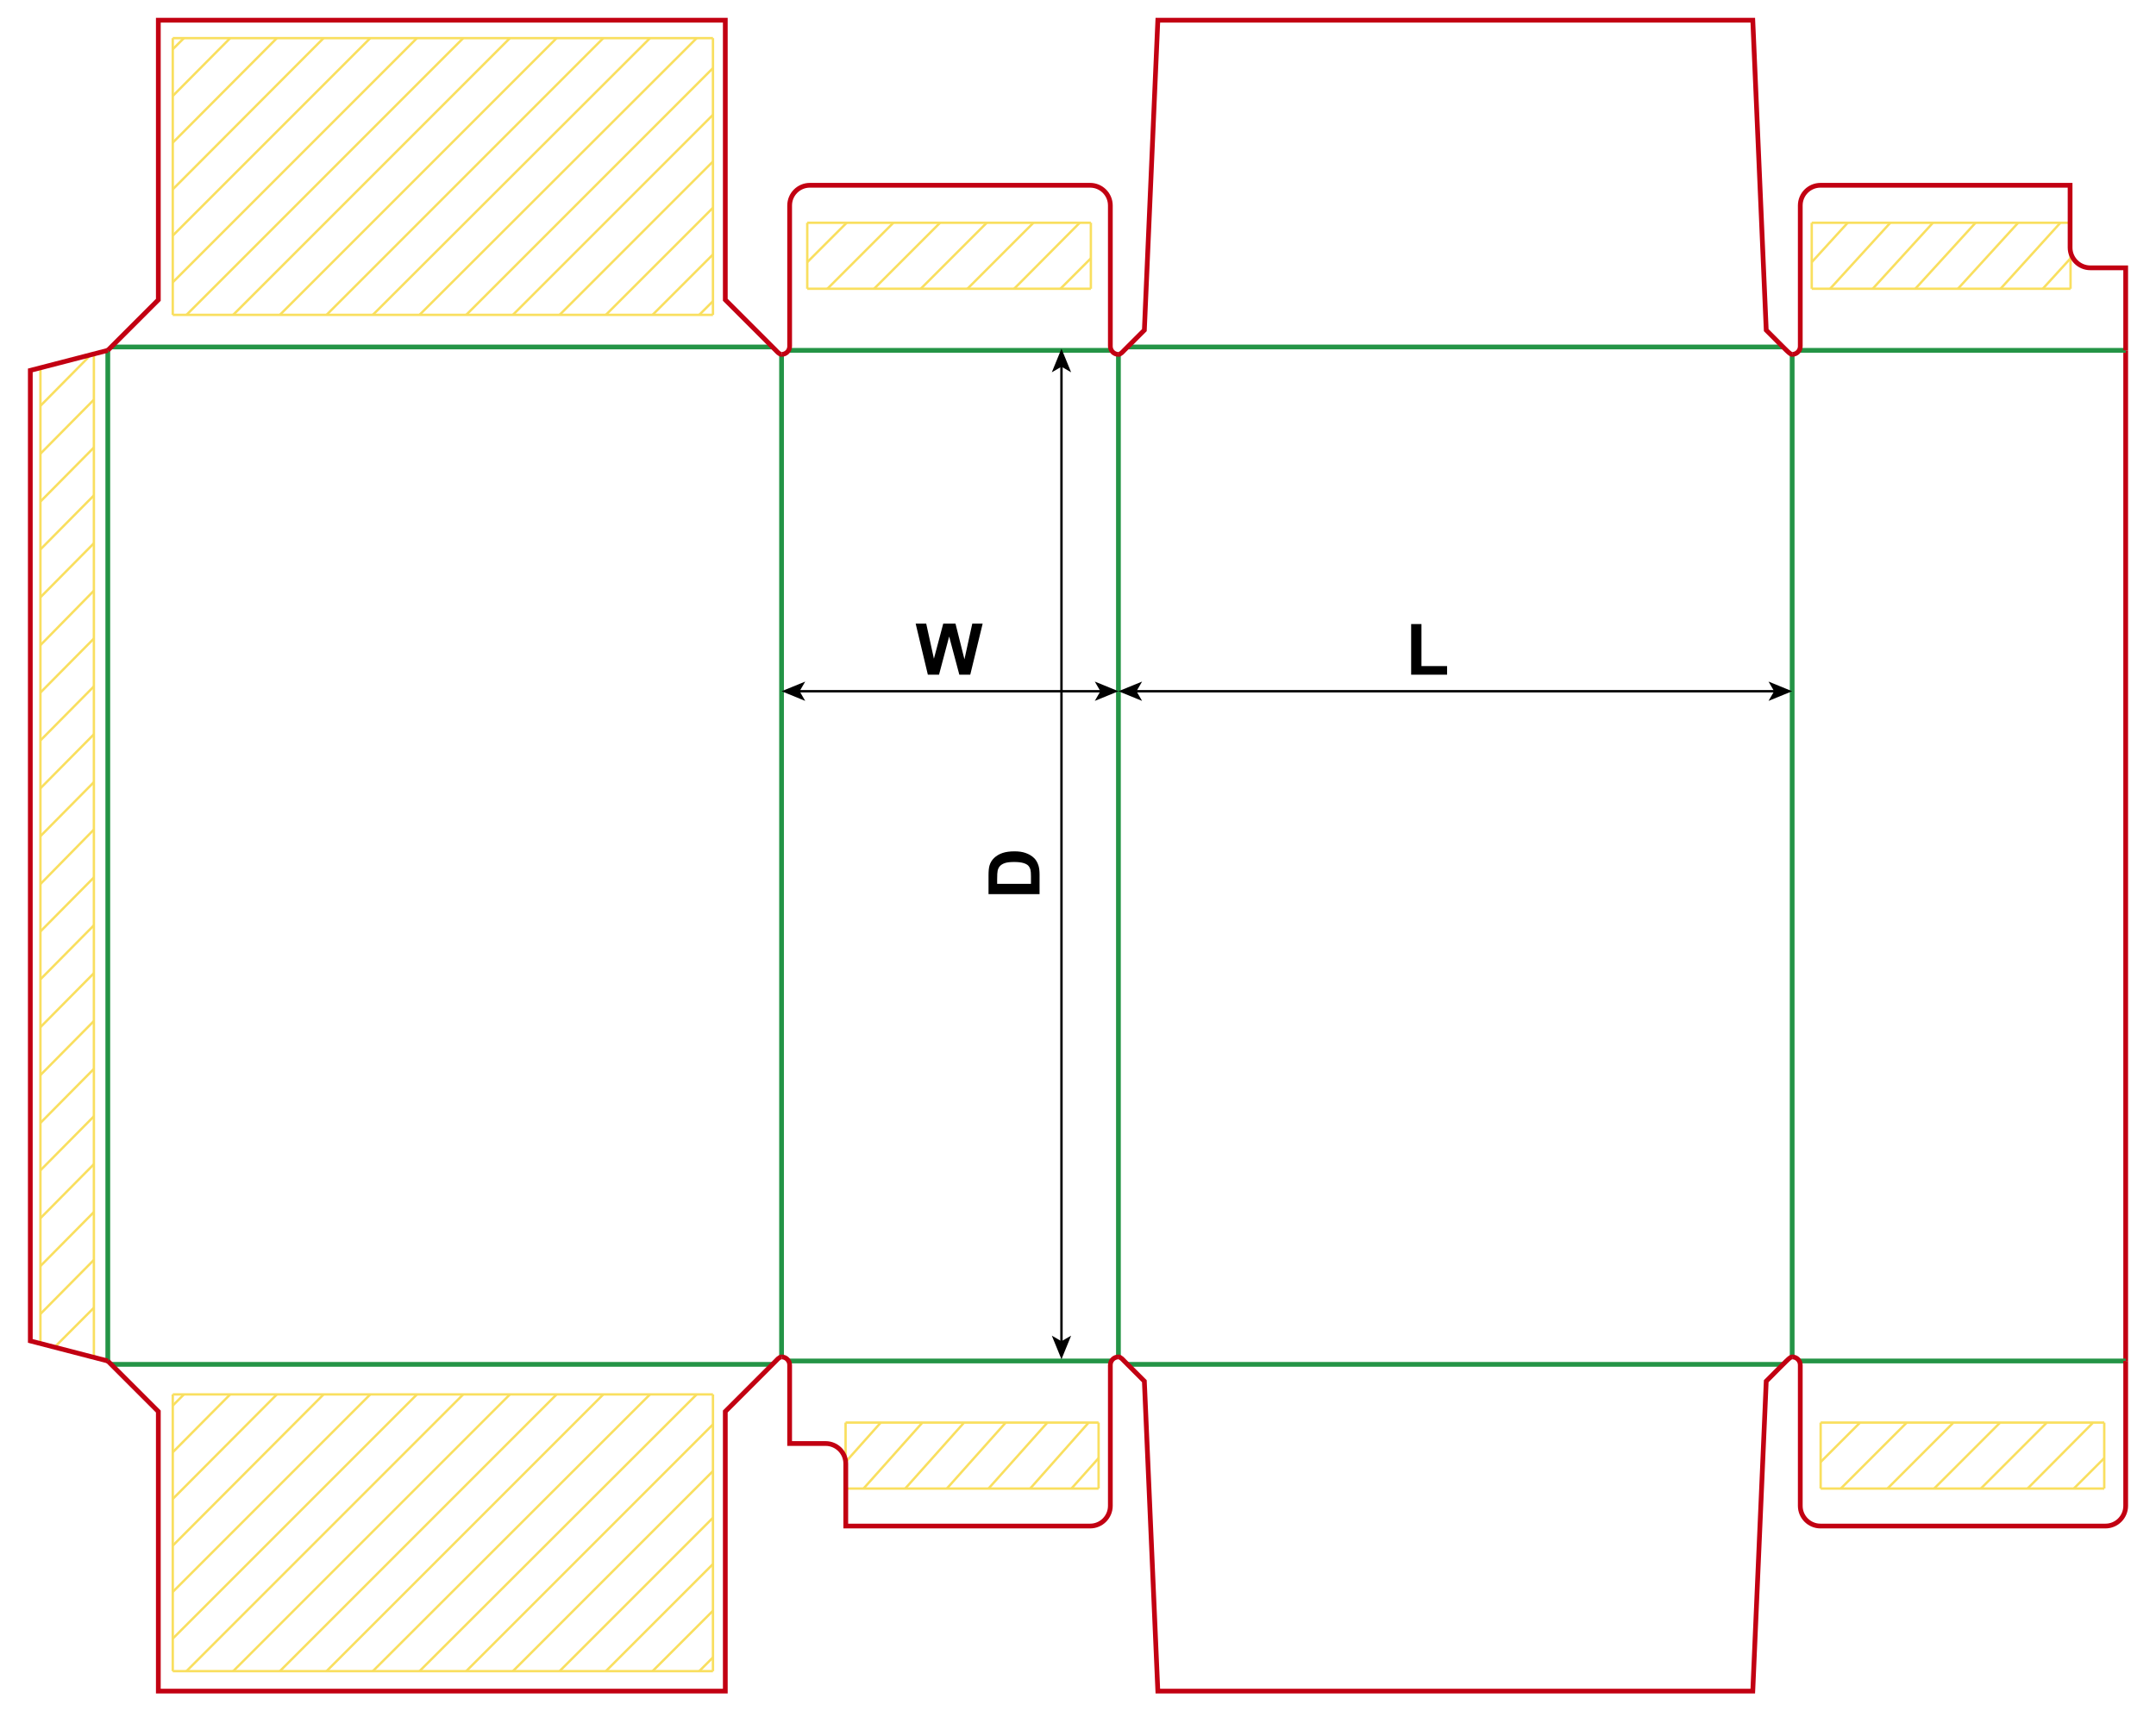 <?xml version="1.0" encoding="iso-8859-1"?> <!-- Generator: Adobe Illustrator 21.1.0, SVG Export Plug-In . SVG Version: 6.00 Build 0)  --> <svg version="1.1" id="Layer_1" xmlns="http://www.w3.org/2000/svg" xmlns:xlink="http://www.w3.org/1999/xlink" x="0px" y="0px" viewBox="0 0 907.087 720" style="enable-background:new 0 0 907.087 720;" xml:space="preserve"> <g>  <line style="fill:none;stroke:#F9DF5F;stroke-width:1;stroke-miterlimit:10;" x1="17.008" y1="565.367" x2="17.008" y2="155.59"/>  <line style="fill:none;stroke:#F9DF5F;stroke-width:1;stroke-miterlimit:10;" x1="39.499" y1="149.494" x2="39.499" y2="571.464"/>  <line style="fill:none;stroke:#F9DF5F;stroke-width:1;stroke-miterlimit:10;" x1="17.008" y1="371.933" x2="39.499" y2="349.024"/>  <line style="fill:none;stroke:#F9DF5F;stroke-width:1;stroke-miterlimit:10;" x1="17.008" y1="351.796" x2="39.499" y2="329.071"/>  <line style="fill:none;stroke:#F9DF5F;stroke-width:1;stroke-miterlimit:10;" x1="17.008" y1="331.658" x2="39.499" y2="308.933"/>  <line style="fill:none;stroke:#F9DF5F;stroke-width:1;stroke-miterlimit:10;" x1="17.008" y1="311.52" x2="39.499" y2="288.796"/>  <line style="fill:none;stroke:#F9DF5F;stroke-width:1;stroke-miterlimit:10;" x1="17.008" y1="291.382" x2="39.499" y2="268.658"/>  <line style="fill:none;stroke:#F9DF5F;stroke-width:1;stroke-miterlimit:10;" x1="17.008" y1="271.429" x2="39.499" y2="248.52"/>  <line style="fill:none;stroke:#F9DF5F;stroke-width:1;stroke-miterlimit:10;" x1="17.008" y1="251.291" x2="39.499" y2="228.567"/>  <line style="fill:none;stroke:#F9DF5F;stroke-width:1;stroke-miterlimit:10;" x1="17.008" y1="231.153" x2="39.499" y2="208.429"/>  <line style="fill:none;stroke:#F9DF5F;stroke-width:1;stroke-miterlimit:10;" x1="17.008" y1="211.016" x2="39.499" y2="188.291"/>  <line style="fill:none;stroke:#F9DF5F;stroke-width:1;stroke-miterlimit:10;" x1="17.008" y1="190.878" x2="39.499" y2="168.153"/>  <line style="fill:none;stroke:#F9DF5F;stroke-width:1;stroke-miterlimit:10;" x1="17.008" y1="170.74" x2="37.471" y2="150.048"/>  <line style="fill:none;stroke:#F9DF5F;stroke-width:1;stroke-miterlimit:10;" x1="17.008" y1="391.886" x2="39.499" y2="369.162"/>  <line style="fill:none;stroke:#F9DF5F;stroke-width:1;stroke-miterlimit:10;" x1="17.008" y1="412.024" x2="39.499" y2="389.3"/>  <line style="fill:none;stroke:#F9DF5F;stroke-width:1;stroke-miterlimit:10;" x1="17.008" y1="432.162" x2="39.499" y2="409.438"/>  <line style="fill:none;stroke:#F9DF5F;stroke-width:1;stroke-miterlimit:10;" x1="17.008" y1="452.3" x2="39.499" y2="429.576"/>  <line style="fill:none;stroke:#F9DF5F;stroke-width:1;stroke-miterlimit:10;" x1="17.008" y1="472.438" x2="39.499" y2="449.713"/>  <line style="fill:none;stroke:#F9DF5F;stroke-width:1;stroke-miterlimit:10;" x1="17.008" y1="492.391" x2="39.499" y2="469.666"/>  <line style="fill:none;stroke:#F9DF5F;stroke-width:1;stroke-miterlimit:10;" x1="17.008" y1="512.529" x2="39.499" y2="489.804"/>  <line style="fill:none;stroke:#F9DF5F;stroke-width:1;stroke-miterlimit:10;" x1="17.008" y1="532.666" x2="39.499" y2="509.942"/>  <line style="fill:none;stroke:#F9DF5F;stroke-width:1;stroke-miterlimit:10;" x1="17.008" y1="552.804" x2="39.499" y2="530.08"/>  <line style="fill:none;stroke:#F9DF5F;stroke-width:1;stroke-miterlimit:10;" x1="22.907" y1="566.845" x2="39.499" y2="550.218"/> </g> <g>  <line style="fill:none;stroke:#F9DF5F;stroke-width:1;stroke-miterlimit:10;" x1="339.638" y1="121.48" x2="458.953" y2="121.48"/>  <line style="fill:none;stroke:#F9DF5F;stroke-width:1;stroke-miterlimit:10;" x1="458.953" y1="121.48" x2="458.953" y2="93.724"/>  <line style="fill:none;stroke:#F9DF5F;stroke-width:1;stroke-miterlimit:10;" x1="458.953" y1="93.724" x2="339.638" y2="93.724"/>  <line style="fill:none;stroke:#F9DF5F;stroke-width:1;stroke-miterlimit:10;" x1="339.638" y1="93.724" x2="339.638" y2="121.48"/>  <line style="fill:none;stroke:#F9DF5F;stroke-width:1;stroke-miterlimit:10;" x1="446.157" y1="121.48" x2="458.953" y2="108.683"/>  <line style="fill:none;stroke:#F9DF5F;stroke-width:1;stroke-miterlimit:10;" x1="426.691" y1="121.48" x2="454.267" y2="93.724"/>  <line style="fill:none;stroke:#F9DF5F;stroke-width:1;stroke-miterlimit:10;" x1="407.046" y1="121.48" x2="434.802" y2="93.724"/>  <line style="fill:none;stroke:#F9DF5F;stroke-width:1;stroke-miterlimit:10;" x1="387.4" y1="121.48" x2="415.156" y2="93.724"/>  <line style="fill:none;stroke:#F9DF5F;stroke-width:1;stroke-miterlimit:10;" x1="367.755" y1="121.48" x2="395.511" y2="93.724"/>  <line style="fill:none;stroke:#F9DF5F;stroke-width:1;stroke-miterlimit:10;" x1="348.109" y1="121.48" x2="375.865" y2="93.724"/>  <line style="fill:none;stroke:#F9DF5F;stroke-width:1;stroke-miterlimit:10;" x1="339.638" y1="110.305" x2="356.22" y2="93.724"/> </g> <g>  <line style="fill:none;stroke:#F9DF5F;stroke-width:1;stroke-miterlimit:10;" x1="762.246" y1="121.48" x2="871.133" y2="121.48"/>  <line style="fill:none;stroke:#F9DF5F;stroke-width:1;stroke-miterlimit:10;" x1="871.133" y1="121.48" x2="871.133" y2="93.724"/>  <line style="fill:none;stroke:#F9DF5F;stroke-width:1;stroke-miterlimit:10;" x1="871.133" y1="93.724" x2="762.246" y2="93.724"/>  <line style="fill:none;stroke:#F9DF5F;stroke-width:1;stroke-miterlimit:10;" x1="762.246" y1="93.724" x2="762.246" y2="121.48"/>  <line style="fill:none;stroke:#F9DF5F;stroke-width:1;stroke-miterlimit:10;" x1="859.455" y1="121.48" x2="871.133" y2="108.683"/>  <line style="fill:none;stroke:#F9DF5F;stroke-width:1;stroke-miterlimit:10;" x1="841.691" y1="121.48" x2="866.857" y2="93.724"/>  <line style="fill:none;stroke:#F9DF5F;stroke-width:1;stroke-miterlimit:10;" x1="823.762" y1="121.48" x2="849.093" y2="93.724"/>  <line style="fill:none;stroke:#F9DF5F;stroke-width:1;stroke-miterlimit:10;" x1="805.834" y1="121.48" x2="831.164" y2="93.724"/>  <line style="fill:none;stroke:#F9DF5F;stroke-width:1;stroke-miterlimit:10;" x1="787.905" y1="121.48" x2="813.236" y2="93.724"/>  <line style="fill:none;stroke:#F9DF5F;stroke-width:1;stroke-miterlimit:10;" x1="769.977" y1="121.48" x2="795.307" y2="93.724"/>  <line style="fill:none;stroke:#F9DF5F;stroke-width:1;stroke-miterlimit:10;" x1="762.246" y1="110.305" x2="777.378" y2="93.724"/> </g> <g>  <line style="fill:none;stroke:#F9DF5F;stroke-width:1;stroke-miterlimit:10;" x1="355.76" y1="626.276" x2="462.203" y2="626.276"/>  <line style="fill:none;stroke:#F9DF5F;stroke-width:1;stroke-miterlimit:10;" x1="462.203" y1="626.276" x2="462.203" y2="598.52"/>  <line style="fill:none;stroke:#F9DF5F;stroke-width:1;stroke-miterlimit:10;" x1="462.203" y1="598.52" x2="355.76" y2="598.52"/>  <line style="fill:none;stroke:#F9DF5F;stroke-width:1;stroke-miterlimit:10;" x1="355.76" y1="598.52" x2="355.76" y2="626.276"/>  <line style="fill:none;stroke:#F9DF5F;stroke-width:1;stroke-miterlimit:10;" x1="450.787" y1="626.276" x2="462.203" y2="613.479"/>  <line style="fill:none;stroke:#F9DF5F;stroke-width:1;stroke-miterlimit:10;" x1="433.421" y1="626.276" x2="458.022" y2="598.52"/>  <line style="fill:none;stroke:#F9DF5F;stroke-width:1;stroke-miterlimit:10;" x1="415.895" y1="626.276" x2="440.657" y2="598.52"/>  <line style="fill:none;stroke:#F9DF5F;stroke-width:1;stroke-miterlimit:10;" x1="398.369" y1="626.276" x2="423.131" y2="598.52"/>  <line style="fill:none;stroke:#F9DF5F;stroke-width:1;stroke-miterlimit:10;" x1="380.843" y1="626.276" x2="405.605" y2="598.52"/>  <line style="fill:none;stroke:#F9DF5F;stroke-width:1;stroke-miterlimit:10;" x1="363.317" y1="626.276" x2="388.079" y2="598.52"/>  <line style="fill:none;stroke:#F9DF5F;stroke-width:1;stroke-miterlimit:10;" x1="355.76" y1="615.101" x2="370.553" y2="598.52"/> </g> <g>  <line style="fill:none;stroke:#F9DF5F;stroke-width:1;stroke-miterlimit:10;" x1="765.996" y1="626.276" x2="885.311" y2="626.276"/>  <line style="fill:none;stroke:#F9DF5F;stroke-width:1;stroke-miterlimit:10;" x1="885.311" y1="626.276" x2="885.311" y2="598.52"/>  <line style="fill:none;stroke:#F9DF5F;stroke-width:1;stroke-miterlimit:10;" x1="885.311" y1="598.52" x2="765.996" y2="598.52"/>  <line style="fill:none;stroke:#F9DF5F;stroke-width:1;stroke-miterlimit:10;" x1="765.996" y1="598.52" x2="765.996" y2="626.276"/>  <line style="fill:none;stroke:#F9DF5F;stroke-width:1;stroke-miterlimit:10;" x1="872.514" y1="626.276" x2="885.311" y2="613.479"/>  <line style="fill:none;stroke:#F9DF5F;stroke-width:1;stroke-miterlimit:10;" x1="853.049" y1="626.276" x2="880.625" y2="598.52"/>  <line style="fill:none;stroke:#F9DF5F;stroke-width:1;stroke-miterlimit:10;" x1="833.403" y1="626.276" x2="861.159" y2="598.52"/>  <line style="fill:none;stroke:#F9DF5F;stroke-width:1;stroke-miterlimit:10;" x1="813.758" y1="626.276" x2="841.514" y2="598.52"/>  <line style="fill:none;stroke:#F9DF5F;stroke-width:1;stroke-miterlimit:10;" x1="794.112" y1="626.276" x2="821.868" y2="598.52"/>  <line style="fill:none;stroke:#F9DF5F;stroke-width:1;stroke-miterlimit:10;" x1="774.467" y1="626.276" x2="802.223" y2="598.52"/>  <line style="fill:none;stroke:#F9DF5F;stroke-width:1;stroke-miterlimit:10;" x1="765.996" y1="615.101" x2="782.577" y2="598.52"/> </g> <g>  <line style="fill:none;stroke:#F9DF5F;stroke-width:1;stroke-miterlimit:10;" x1="72.685" y1="132.474" x2="299.961" y2="132.474"/>  <line style="fill:none;stroke:#F9DF5F;stroke-width:1;stroke-miterlimit:10;" x1="299.961" y1="132.474" x2="299.961" y2="16.043"/>  <line style="fill:none;stroke:#F9DF5F;stroke-width:1;stroke-miterlimit:10;" x1="299.961" y1="16.043" x2="72.685" y2="16.043"/>  <line style="fill:none;stroke:#F9DF5F;stroke-width:1;stroke-miterlimit:10;" x1="72.685" y1="16.043" x2="72.685" y2="132.474"/>  <line style="fill:none;stroke:#F9DF5F;stroke-width:1;stroke-miterlimit:10;" x1="294.194" y1="132.474" x2="299.961" y2="126.707"/>  <line style="fill:none;stroke:#F9DF5F;stroke-width:1;stroke-miterlimit:10;" x1="274.548" y1="132.474" x2="299.961" y2="107.061"/>  <line style="fill:none;stroke:#F9DF5F;stroke-width:1;stroke-miterlimit:10;" x1="254.902" y1="132.474" x2="299.961" y2="87.416"/>  <line style="fill:none;stroke:#F9DF5F;stroke-width:1;stroke-miterlimit:10;" x1="235.437" y1="132.474" x2="299.961" y2="67.95"/>  <line style="fill:none;stroke:#F9DF5F;stroke-width:1;stroke-miterlimit:10;" x1="215.792" y1="132.474" x2="299.961" y2="48.305"/>  <line style="fill:none;stroke:#F9DF5F;stroke-width:1;stroke-miterlimit:10;" x1="196.146" y1="132.474" x2="299.961" y2="28.659"/>  <line style="fill:none;stroke:#F9DF5F;stroke-width:1;stroke-miterlimit:10;" x1="176.5" y1="132.474" x2="293.112" y2="16.043"/>  <line style="fill:none;stroke:#F9DF5F;stroke-width:1;stroke-miterlimit:10;" x1="156.855" y1="132.474" x2="273.467" y2="16.043"/>  <line style="fill:none;stroke:#F9DF5F;stroke-width:1;stroke-miterlimit:10;" x1="137.39" y1="132.474" x2="253.821" y2="16.043"/>  <line style="fill:none;stroke:#F9DF5F;stroke-width:1;stroke-miterlimit:10;" x1="117.744" y1="132.474" x2="234.175" y2="16.043"/>  <line style="fill:none;stroke:#F9DF5F;stroke-width:1;stroke-miterlimit:10;" x1="98.098" y1="132.474" x2="214.53" y2="16.043"/>  <line style="fill:none;stroke:#F9DF5F;stroke-width:1;stroke-miterlimit:10;" x1="78.453" y1="132.474" x2="194.884" y2="16.043"/>  <line style="fill:none;stroke:#F9DF5F;stroke-width:1;stroke-miterlimit:10;" x1="72.685" y1="118.777" x2="175.419" y2="16.043"/>  <line style="fill:none;stroke:#F9DF5F;stroke-width:1;stroke-miterlimit:10;" x1="72.685" y1="99.131" x2="155.773" y2="16.043"/>  <line style="fill:none;stroke:#F9DF5F;stroke-width:1;stroke-miterlimit:10;" x1="72.685" y1="79.666" x2="136.128" y2="16.043"/>  <line style="fill:none;stroke:#F9DF5F;stroke-width:1;stroke-miterlimit:10;" x1="72.685" y1="60.02" x2="116.482" y2="16.043"/>  <line style="fill:none;stroke:#F9DF5F;stroke-width:1;stroke-miterlimit:10;" x1="72.685" y1="40.375" x2="96.837" y2="16.043"/>  <line style="fill:none;stroke:#F9DF5F;stroke-width:1;stroke-miterlimit:10;" x1="72.685" y1="20.729" x2="77.371" y2="16.043"/> </g> <g>  <line style="fill:none;stroke:#F9DF5F;stroke-width:1;stroke-miterlimit:10;" x1="72.685" y1="703.097" x2="299.961" y2="703.097"/>  <line style="fill:none;stroke:#F9DF5F;stroke-width:1;stroke-miterlimit:10;" x1="299.961" y1="703.097" x2="299.961" y2="586.666"/>  <line style="fill:none;stroke:#F9DF5F;stroke-width:1;stroke-miterlimit:10;" x1="299.961" y1="586.666" x2="72.685" y2="586.666"/>  <line style="fill:none;stroke:#F9DF5F;stroke-width:1;stroke-miterlimit:10;" x1="72.685" y1="586.666" x2="72.685" y2="703.097"/>  <line style="fill:none;stroke:#F9DF5F;stroke-width:1;stroke-miterlimit:10;" x1="294.194" y1="703.097" x2="299.961" y2="697.33"/>  <line style="fill:none;stroke:#F9DF5F;stroke-width:1;stroke-miterlimit:10;" x1="274.548" y1="703.097" x2="299.961" y2="677.684"/>  <line style="fill:none;stroke:#F9DF5F;stroke-width:1;stroke-miterlimit:10;" x1="254.902" y1="703.097" x2="299.961" y2="658.039"/>  <line style="fill:none;stroke:#F9DF5F;stroke-width:1;stroke-miterlimit:10;" x1="235.437" y1="703.097" x2="299.961" y2="638.573"/>  <line style="fill:none;stroke:#F9DF5F;stroke-width:1;stroke-miterlimit:10;" x1="215.792" y1="703.097" x2="299.961" y2="618.928"/>  <line style="fill:none;stroke:#F9DF5F;stroke-width:1;stroke-miterlimit:10;" x1="196.146" y1="703.097" x2="299.961" y2="599.282"/>  <line style="fill:none;stroke:#F9DF5F;stroke-width:1;stroke-miterlimit:10;" x1="176.5" y1="703.097" x2="293.112" y2="586.666"/>  <line style="fill:none;stroke:#F9DF5F;stroke-width:1;stroke-miterlimit:10;" x1="156.855" y1="703.097" x2="273.467" y2="586.666"/>  <line style="fill:none;stroke:#F9DF5F;stroke-width:1;stroke-miterlimit:10;" x1="137.39" y1="703.097" x2="253.821" y2="586.666"/>  <line style="fill:none;stroke:#F9DF5F;stroke-width:1;stroke-miterlimit:10;" x1="117.744" y1="703.097" x2="234.175" y2="586.666"/>  <line style="fill:none;stroke:#F9DF5F;stroke-width:1;stroke-miterlimit:10;" x1="98.098" y1="703.097" x2="214.53" y2="586.666"/>  <line style="fill:none;stroke:#F9DF5F;stroke-width:1;stroke-miterlimit:10;" x1="78.453" y1="703.097" x2="194.884" y2="586.666"/>  <line style="fill:none;stroke:#F9DF5F;stroke-width:1;stroke-miterlimit:10;" x1="72.685" y1="689.4" x2="175.419" y2="586.666"/>  <line style="fill:none;stroke:#F9DF5F;stroke-width:1;stroke-miterlimit:10;" x1="72.685" y1="669.754" x2="155.773" y2="586.666"/>  <line style="fill:none;stroke:#F9DF5F;stroke-width:1;stroke-miterlimit:10;" x1="72.685" y1="650.289" x2="136.128" y2="586.666"/>  <line style="fill:none;stroke:#F9DF5F;stroke-width:1;stroke-miterlimit:10;" x1="72.685" y1="630.643" x2="116.482" y2="586.666"/>  <line style="fill:none;stroke:#F9DF5F;stroke-width:1;stroke-miterlimit:10;" x1="72.685" y1="610.998" x2="96.837" y2="586.666"/>  <line style="fill:none;stroke:#F9DF5F;stroke-width:1;stroke-miterlimit:10;" x1="72.685" y1="591.352" x2="77.371" y2="586.666"/> </g> <line style="fill:none;stroke:#249446;stroke-width:2;stroke-miterlimit:10;" x1="45.353" y1="147.4" x2="45.353" y2="572.6"/> <line style="fill:none;stroke:#249446;stroke-width:2;stroke-miterlimit:10;" x1="328.823" y1="149.1" x2="328.823" y2="570.9"/> <line style="fill:none;stroke:#249446;stroke-width:2;stroke-miterlimit:10;" x1="470.553" y1="149.1" x2="470.553" y2="570.9"/> <line style="fill:none;stroke:#249446;stroke-width:2;stroke-miterlimit:10;" x1="754.013" y1="149.1" x2="754.013" y2="570.9"/> <line style="fill:none;stroke:#C20012;stroke-width:2;stroke-miterlimit:10;" x1="894.333" y1="147.4" x2="894.333" y2="572.6"/> <line style="fill:none;stroke:#249446;stroke-width:2;stroke-miterlimit:10;" x1="46.773" y1="145.98" x2="324.993" y2="145.98"/> <line style="fill:none;stroke:#249446;stroke-width:2;stroke-miterlimit:10;" x1="331.773" y1="147.4" x2="467.593" y2="147.4"/> <line style="fill:none;stroke:#249446;stroke-width:2;stroke-miterlimit:10;" x1="474.383" y1="145.98" x2="750.183" y2="145.98"/> <line style="fill:none;stroke:#249446;stroke-width:2;stroke-miterlimit:10;" x1="756.973" y1="147.4" x2="894.333" y2="147.4"/> <line style="fill:none;stroke:#249446;stroke-width:2;stroke-miterlimit:10;" x1="46.773" y1="574.02" x2="324.993" y2="574.02"/> <line style="fill:none;stroke:#249446;stroke-width:2;stroke-miterlimit:10;" x1="331.773" y1="572.6" x2="467.593" y2="572.6"/> <line style="fill:none;stroke:#249446;stroke-width:2;stroke-miterlimit:10;" x1="474.383" y1="574.02" x2="750.183" y2="574.02"/> <line style="fill:none;stroke:#249446;stroke-width:2;stroke-miterlimit:10;" x1="756.973" y1="572.6" x2="894.333" y2="572.6"/> <polyline style="fill:none;stroke:#C20012;stroke-width:2;stroke-miterlimit:10;" points="45.353,147.4 12.753,155.84 12.753,564.16 45.353,572.6 "/> <path style="fill:none;stroke:#C20012;stroke-width:2;stroke-miterlimit:10;" d="M45.353,147.4l21.26-21.26V8.5h238.54v117.64 l21.26,21.26c0.47,0.47,1.47,1.7,2.41,1.7"/> <path style="fill:none;stroke:#C20012;stroke-width:2;stroke-miterlimit:10;" d="M328.823,149.1c1.88,0,3.4-1.52,3.4-3.4V86.46 c0-4.7,3.81-8.51,8.5-8.51h117.92c4.7,0,8.51,3.81,8.51,8.51v59.24c0,1.88,1.52,3.4,3.4,3.4"/> <path style="fill:none;stroke:#C20012;stroke-width:2;stroke-miterlimit:10;" d="M470.553,149.1c0.94,0,1.93-1.23,2.4-1.7l8.51-8.5 l5.67-130.4h250.31l5.66,130.4c8.98,8.97,9.97,10.2,10.91,10.2"/> <path style="fill:none;stroke:#C20012;stroke-width:2;stroke-miterlimit:10;" d="M754.013,149.1c1.88,0,3.41-1.52,3.41-3.4V86.46 c0-4.7,3.8-8.51,8.5-8.51h105.02v26.22c0,4.7,3.81,8.51,8.51,8.51h14.88v33.02v1.7"/> <path style="fill:none;stroke:#C20012;stroke-width:2;stroke-miterlimit:10;" d="M45.353,572.597l21.26,21.26v117.64h238.54v-117.64 l21.26-21.26c0.47-0.47,1.47-1.7,2.41-1.7"/> <path style="fill:none;stroke:#C20012;stroke-width:2;stroke-miterlimit:10;" d="M754.013,570.897c1.88,0,3.41,1.52,3.41,3.4v59.25 c0,4.69,3.8,8.5,8.5,8.5h119.9c4.7,0,8.51-3.81,8.51-8.5v-59.25v-1.7"/> <path style="fill:none;stroke:#C20012;stroke-width:2;stroke-miterlimit:10;" d="M470.553,570.897c0.94,0,1.93,1.23,2.4,1.7 l8.51,8.51l5.67,130.39h250.31l5.66-130.39c8.98-8.98,9.97-10.21,10.91-10.21"/> <path style="fill:none;stroke:#C20012;stroke-width:2;stroke-miterlimit:10;" d="M470.551,570.897c-1.88,0-3.4,1.52-3.4,3.4v59.25 c0,4.69-3.81,8.5-8.5,8.5h-102.81v-26.22c0-4.7-3.81-8.5-8.5-8.5h-15.12v-33.03c0-1.88-1.52-3.4-3.4-3.4"/> <g> <g> <line style="fill:none;stroke:#000000;stroke-miterlimit:10;" x1="477.618" y1="290.821" x2="746.957" y2="290.821"/> <g> <polygon points="470.557,290.821 480.506,294.886 478.146,290.821 480.506,286.756 			"/> </g> <g> <polygon points="754.017,290.821 744.068,294.886 746.429,290.821 744.068,286.756 			"/> </g> </g> </g> <g> <g> <line style="fill:none;stroke:#000000;stroke-miterlimit:10;" x1="335.888" y1="290.821" x2="463.497" y2="290.821"/> <g> <polygon points="328.827,290.821 338.776,294.886 336.416,290.821 338.776,286.756 			"/> </g> <g> <polygon points="470.557,290.821 460.608,294.886 462.969,290.821 460.608,286.756 			"/> </g> </g> </g> <g> <g> <line style="fill:none;stroke:#000000;stroke-miterlimit:10;" x1="446.59" y1="153.751" x2="446.59" y2="564.829"/> <g> <polygon points="446.59,146.69 442.525,156.639 446.59,154.278 450.655,156.639 			"/> </g> <g> <polygon points="446.59,571.89 442.525,561.941 446.59,564.302 450.655,561.941 			"/> </g> </g> </g> <g> <path d="M593.711,283.858v-21.299h4.336v17.681h10.781v3.618H593.711z"/> </g> <g> <path d="M390.372,283.858l-5.127-21.475h4.438l3.237,14.751l3.926-14.751h5.156l3.765,15l3.296-15h4.365l-5.215,21.475h-4.6 l-4.277-16.055l-4.263,16.055H390.372z"/> </g> <g> <path d="M415.898,376.186v-7.925c0-1.787,0.137-3.149,0.41-4.087c0.371-1.26,1.03-2.339,1.978-3.237s2.107-1.582,3.479-2.051 s3.064-0.703,5.076-0.703c1.768,0,3.291,0.22,4.57,0.659c1.563,0.537,2.827,1.304,3.794,2.3c0.732,0.752,1.304,1.768,1.714,3.047 c0.303,0.957,0.454,2.236,0.454,3.838v8.159H415.898z M419.531,371.85h14.224v-3.237c0-1.211-0.068-2.085-0.205-2.622 c-0.176-0.703-0.474-1.286-0.894-1.75s-1.111-0.843-2.073-1.136s-2.273-0.439-3.933-0.439s-2.935,0.146-3.823,0.439 s-1.582,0.703-2.08,1.23s-0.835,1.196-1.011,2.007c-0.137,0.605-0.205,1.792-0.205,3.56V371.85z"/> </g> </svg> 